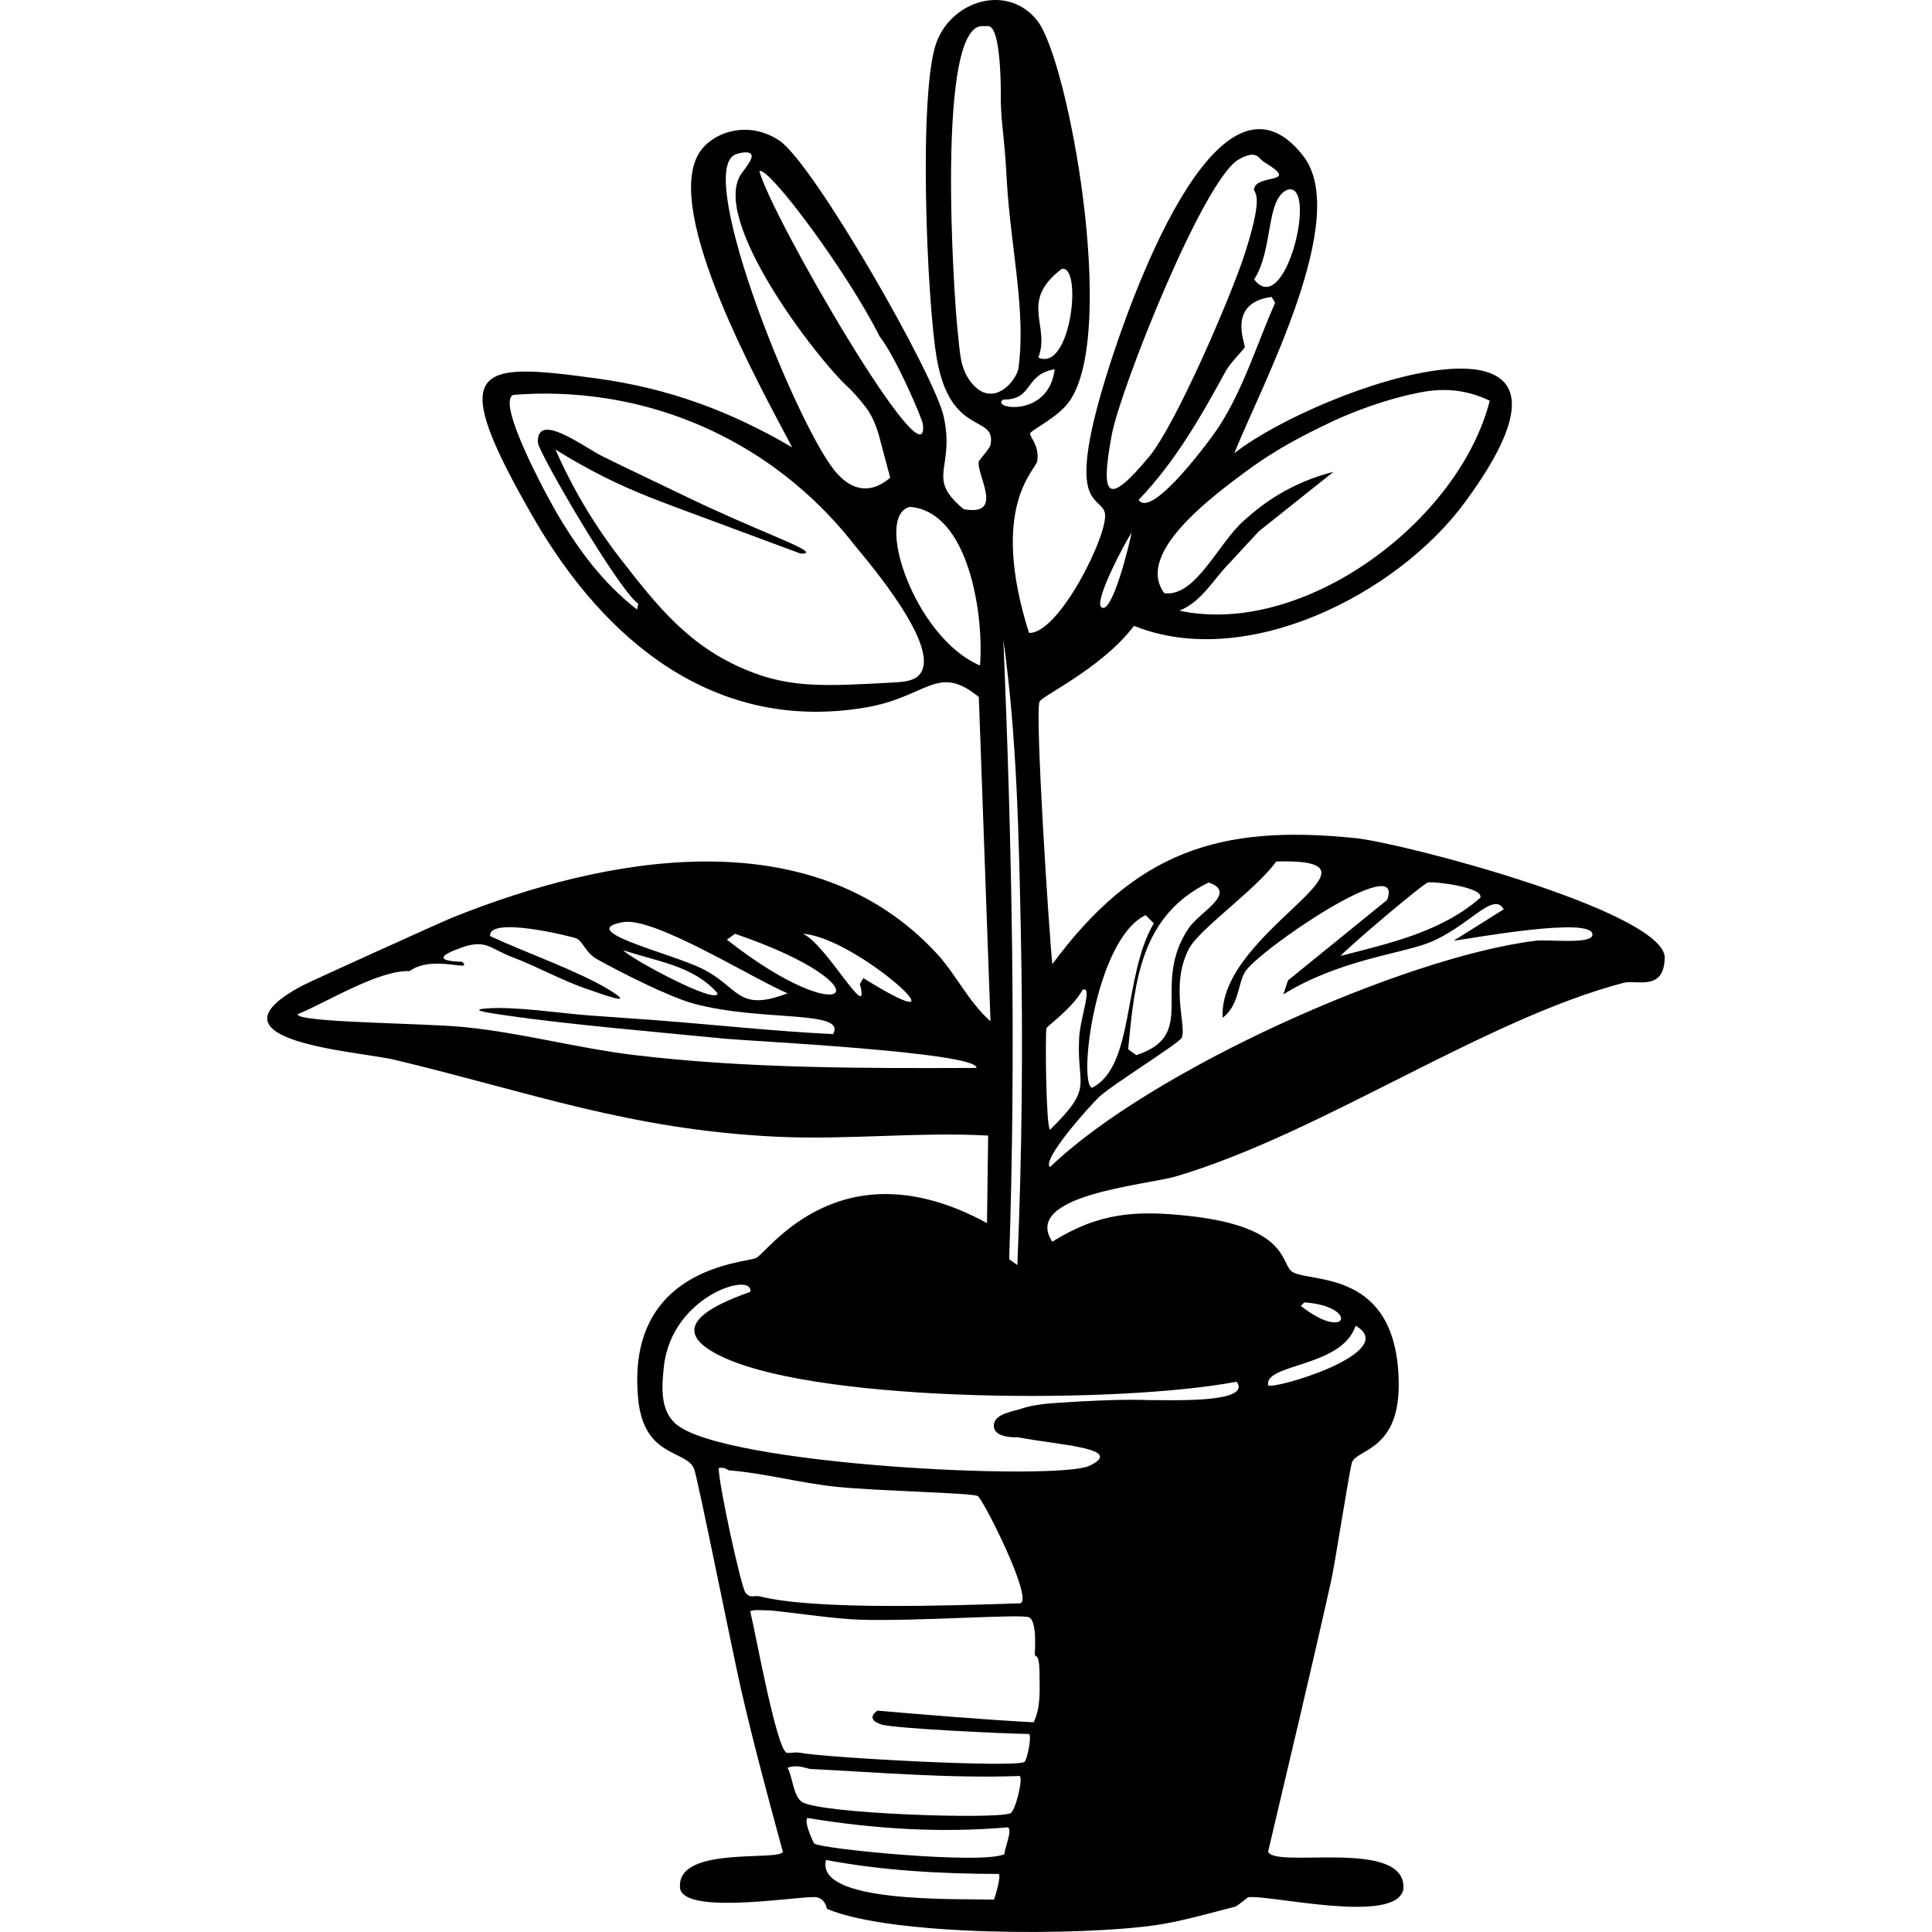 <?xml version="1.0" encoding="UTF-8"?><svg id="Layer_2" xmlns="http://www.w3.org/2000/svg" viewBox="0 0 1200 1200"><defs><style>.cls-1{fill:#000;}.cls-1,.cls-2{stroke-width:0px;}.cls-2{fill:none;}</style></defs><g id="Layer_1-2"><path class="cls-1" d="M841.99,520.59c-85.14-8.85-136.88,8.71-188.37,78.25-2-18.79-10.87-155.34-7.97-163.02,1.34-3.53,38.9-20.86,58.68-47.09,69.55,28,163-19.37,205.04-76.07,102.55-138.33-89.29-72.96-142.73-31.15,16.69-41.61,72.82-146.22,42.75-184.75-53.79-68.9-109.74,97.51-120.27,130.41-28.8,89.96-5.79,79.92-2.9,91.29,3.01,11.83-28.4,75.61-47.09,74.62-24.88-78.47,4.11-101.03,5.07-106.5,1.69-9.68-4.78-15.21-4.35-17.39.4-2.03,17.47-9.83,24.63-20.29,29.81-43.52-1-212.07-20.29-236.19-18.33-22.92-52.4-12.58-62.31,13.04-11.71,30.28-6.18,161.73,0,197.06,8.62,49.31,37.18,33.98,33.33,53.61-.39,1.99-7.12,9.53-7.25,10.14-1.72,8.1,16.44,34.43-9.42,29.7-23.84-19.92-5.33-24.36-12.32-57.24-5.52-25.97-81-157.67-102.15-171.71-20.14-13.37-42.38-4.64-49.99,7.97-22.35,37.03,38.62,145.77,57.96,182.58-38.56-22.57-76.56-36.62-120.99-42.74-75.52-10.41-94.77-9.16-39.85,86.22,44.12,76.62,112.79,134,206.48,118.09,38.27-6.5,44.58-27.58,70.28-6.52q3.62,100.71,7.25,201.41c-13.55-11.88-21.28-28.96-33.33-42.02-77.92-84.52-205.88-60.54-300.67-22.46-7.69,3.09-88.23,39.66-92.74,42.02-66.73,34.98,34.18,41.02,56.51,46.37,84.61,20.26,146.24,43.45,237.64,47.82,43.63,2.08,87.92-3.11,131.14-.72q-.36,27.17-.73,54.34c-91.13-49.55-136.19,18.48-143.45,21.73-6.92,3.1-81.19,5.65-73.18,87.67,3.6,36.82,30.34,31.3,34.78,43.47,2.38,6.54,23.93,114.13,28.98,136.21,7.78,33.95,16.93,67.82,26.08,101.43-2.21,6.15-67.62-4.24-63.76,23.18,4.19,16.61,77.81,3.55,84.77,5.07,5.82,1.28,6.07,7.05,6.52,7.24,40.42,17.1,158.38,16.66,203.58,10.14,16.8-2.42,33.56-7.4,49.99-11.59,1.21-.31,7.48-5.72,7.97-5.8,12.41-1.9,92.26,17.49,96.36-5.07,2.26-32.05-79.33-12.47-84.04-23.18,13.14-55.98,26.6-111.97,39.12-168.08,2.59-11.6,11.6-70.44,13.04-73.9,3.46-8.31,29.48-7.36,28.98-49.27-.84-70.73-54.19-61.94-65.93-68.83-7.6-4.46-1.07-27.75-63.76-34.78-33.41-3.74-56.51-2.17-85.49,15.94-19.26-29.1,58.45-35.14,76.8-40.57,90.24-26.72,191.38-97.56,278.21-120.27,7.84-2.05,25.66,5.84,25.36-16.66-4.62-28.7-162.55-70.11-191.99-73.17ZM772.68,293.72c20.82-15.53,38.02-23.83,53.56-31.33,3.4-1.64,26.4-12.58,53.56-18.19,7.6-1.57,17.13-3.05,28.71-.88,7.24,1.36,12.97,3.71,16.8,5.58-19.07,74.85-115.33,146.89-192.72,130.41,14.03-5.78,21.01-19.41,31.15-29.71,6.04-6.52,12.08-13.04,18.11-19.56l46.37-36.95c-7.43,1.87-18.04,5.24-29.7,11.59-11.69,6.36-19.38,12.9-26.08,18.84-15.91,14.08-29.81,47.5-49.27,44.92-1.16-1.56-2.6-3.88-3.43-6.92-6.42-23.53,33.55-53.35,52.94-67.81ZM757.23,264.84c-4.25,6.64-41.86,58.04-49.99,45.64,22.92-23.95,38.6-51.59,54.34-80.42,2.43-4.45,11.49-13.57,11.59-14.49.24-2.15-11.15-27.5,16.66-31.15q1.09,1.81,2.17,3.62c-11.38,25.82-19.42,52.83-34.78,76.8ZM799.97,117.76c18.75-4.32-1.67,80.98-21.01,55.79,12.21-18.9,6.96-50.51,21.01-55.79ZM690.57,269.91c5.15-27.78,57.01-158.92,78.97-170.98,11.45-6.29,12.14-.4,15.21,1.45,23.87,14.38-3.57,7.35-5.8,16.66-.86,3.58,7.13.47-5.8,40.57-8.54,26.51-42.82,106.14-59.41,126.06-26.15,31.4-30.42,25.27-23.18-13.77ZM702.89,330.77c-.9,5.07-12.05,51.86-18.84,46.37-4.69-3.79,14.87-40.56,18.84-46.37ZM546.4,209.05c10.36,13.16,26.46,51.25,26.81,54.34,4.69,41.52-94.86-130.1-101.53-157.22,6.52-2.17,55.58,64.41,74.72,102.88ZM456.56,96.03c2.11-.96,8.42-2.49,9.96-.26,1.84,2.66-4.11,9.14-6.34,12.57-18.63,28.65,46.8,114.24,67.14,132.69,1.37,1.24,5.39,5.42,10.17,11.56,3.37,4.33,6.89,10.85,9.63,22.39,1.93,7.25,3.86,14.49,5.8,21.73-3.13,2.72-9.09,7-16.43,6.62-8.15-.42-13.82-6.35-16.17-8.8-22.83-23.85-89.31-186.94-63.76-198.51ZM571.59,418.39c-3.35,4.53-9.63,5.15-17.18,5.56-42.02,2.28-63.03,3.42-89.68-7.33-36.71-14.8-56.62-40.38-79.07-69.22-20.56-26.41-33.19-51.18-40.67-68.21,5.23,3.28,12.83,7.86,22.23,12.88,21.54,11.51,38.06,17.62,61.39,26.27,16.81,6.24,40.83,15.16,68.53,25.46,1.21.08,3.28.12,3.51-.59.96-2.93-30.34-13.62-71.79-33.46-36.54-17.49-54.81-26.24-57.85-28.04-13.03-7.74-29.24-18.46-34.92-13.57-2.18,1.88-2.03,5.38-1.96,6.84.26,5.91,50.15,91.69,62.31,99.98-.24,1.21-.48,2.41-.73,3.62-21.07-16.2-36.67-37.4-49.99-60.13-5.24-8.95-38.07-68.94-26.81-73.18,22.11-1.8,70.1-2.69,122.99,22.12,47.19,22.13,75.62,54.08,89.03,71.42,20.06,23.83,51.6,64.81,40.67,79.58ZM608.7,413.36c-40.72-17.37-66.2-93.41-43.47-98.53,36.67,2.97,45.97,67.44,43.47,98.53ZM536.25,607.53q-1.09,1.81-2.17,3.62c7,26.84-21.42-25.69-35.5-31.15,33.91,1.83,109.29,72,37.67,27.53ZM456.56,580c96.94,33.13,70.74,63.34-5.07,3.62q2.54-1.81,5.07-3.62ZM387,572.75c19.41-3.43,80.2,34.92,102.16,44.2-31.33,12.07-29.97-3.84-52.89-15.22-19.71-9.78-79.71-23.6-49.27-28.98ZM445.69,616.95c-.03,7.59-54.15-21.52-58.69-26.81,20.33,6.96,43.66,9.45,58.69,26.81ZM394.25,655.35c-35.3-4.24-70.26-13.86-105.78-17.39-26.06-2.59-103.9-2.72-103.6-7.97,18.86-7.88,50.58-27.63,69.55-26.81,14.25-10.56,40.14,1.19,32.6-5.8-16.42-.48-14.11-3.92-.72-8.7,15.7-5.6,17.66.4,31.88,5.8,16.42,6.23,31.04,14.72,47.82,20.29,7.52,2.5,30.56,11.22,12.32,0-18.33-11.28-53.11-23.62-73.9-33.33-1.36-12.69,51.01.26,53.61,1.45,4.18,1.91,5.6,8.92,13.04,13.04,14.97,8.3,44.9,23.47,60.13,27.53,42.41,11.32,94.88,3.64,86.22,18.84-37.03-1.78-73.9-5.9-110.85-8.69-13.52-1.02-27.06-1.87-40.57-2.9-19.18-1.46-45.75-5.68-63.76-4.35-13.01.96,4.83,3.24,12.32,4.35,38.38,5.65,95.46,10.46,136.21,14.49,13.33,1.32,156.58,8.34,155.77,18.11-68.86.28-142.28.44-212.28-7.97ZM810.12,808.94c34.01,2.27,27.35,25.37-2.17,2.17q1.09-1.09,2.17-2.17ZM841.99,823.43c28.73,16.44-51.84,40.26-54.34,36.95-2.29-13.61,45.82-10.93,54.34-36.95ZM919.52,557.54c-24.13,21.25-56.48,28.34-86.94,36.23,5.57-6.09,50.9-44.71,54.34-45.64,3.1-.84,34.42,2.73,32.6,9.42ZM750.71,548.12c18.51,6.35-5.71,18.48-12.32,28.26-24.46,36.22,6.84,66.13-32.6,78.97q-2.54-1.81-5.07-3.62c4.05-42.67,7.85-82.9,49.99-103.6ZM711.58,568.41q2.53,2.54,5.07,5.07c-19.28,32.71-11.85,88.98-38.4,102.16-8.73-2.95,2.08-92.34,33.33-107.23ZM634.06,579.27c1.43,68.67.74,137.83-2.17,206.48q-2.54-1.81-5.07-3.62c4.3-128.24,1.76-256.53-3.62-384.71,8.43,59.89,9.61,121.28,10.87,181.85ZM659.42,167.03c13.07-2.86,5.93,64.3-14.49,55.06,7.67-20.01-12.22-34.71,14.49-55.06ZM655.07,229.34c-3.65,30.79-40.57,24.39-31.88,18.84,18.78.2,12.84-15.54,31.88-18.84ZM603.63,238.03c-7.54-9.09-7.29-19.18-8.7-31.15-2.36-20.13-14.29-196.42,16.66-190.55,1.34-.32,2.3-.15,2.94.06,1.44.48,6.1,2.85,7,34.53.25,8.92-.13,8.13.2,15.62.44,9.86,1.26,14.48,2.27,26.02.89,10.11,1.14,16.56,1.36,20.13,2.56,42.17,11.98,80.5,7.24,115.92-.99,7.41-15.55,25.61-28.98,9.42ZM463.08,989.34c-2.65-2.98-16.93-68.22-16.66-77.52,4.12-.79,5.44,1.36,6.52,1.45,21.97,1.75,43.98,7.85,65.93,10.14,26.78,2.79,84.45,3.77,88.39,5.8,3.33,1.71,35.77,66.16,26.08,66.65-40.2,1.29-126.6,4.5-161.57-4.35-3.13-.79-5.32,1.62-8.69-2.17ZM617.4,1179.89c-23.58-.67-111.27,2.45-104.33-24.63,35.35,6.68,71.32,8.56,107.23,8.69,1.67.96-1.88,13.28-2.9,15.94ZM623.92,1151.63c-13.45,6.62-113.2-3.13-118.09-6.52-.68-.47-6.61-13.47-4.35-15.94,41.2,6.82,82.93,9.45,124.61,5.8,2.87,2.03-2.29,13.22-2.17,16.66ZM627.54,1126.27c-9.77,3.93-119.79.25-129.69-7.24-5.31-4.02-5.49-15.42-8.69-21.01,6.19-2.45,11.65.58,14.49.73,43.27,2.19,86.31,5.9,129.69,4.35,2.3,1.62-2.7,21.94-5.8,23.18ZM642.03,1069.76c-32.41-1.78-64.81-4.5-97.08-7.24-5.41,3.74-3.03,6.97,2.9,8.69,7.98,2.31,73.67,5.54,91.29,5.8,1.92,1.35-1.26,16.54-2.9,17.39-7.11,3.67-124.66-2.72-139.83-5.8-2.29-.47-6.98.58-7.97,0-6.56-3.85-19.26-75.21-22.46-87.67,1.18-1.42,8.01-.68,10.14-.73,6-.12,40,5.21,57.24,5.8,35.69,1.21,101-3.72,105.78-1.45,5.34,2.53,3.45,21.99,3.62,23.18.25,1.72,2.58-1,2.87,9.58.13.63.04,1.43.03,2.01.03,10.28.95,20.89-3.62,30.43ZM768.1,858.21c10.07,13.84-43.08,11.24-56.52,11.4-.3-.06-.61-.1-.95-.1-17.57-.34-35.1.61-52.62,1.75-8.33.54-16.11,1.18-24.09,3.84-4.93,1.64-15.49,2.99-16.53,9.34-1.15,7.03,7.97,8.28,13.03,8.29.53,0,1.06-.02,1.58-.06,25.51,4.93,67.32,6.8,44.8,17.7-19.8,9.59-228.11-.18-257.2-26.08-9.72-8.65-8.6-23.21-7.25-35.5,4.9-44.65,56.37-59.21,53.61-46.37-25.31,8.94-55.15,23.63-15.21,41.3,62.84,27.79,244.94,28.21,317.33,14.49ZM650,638.68c.49-1.63,15.47-11.69,22.46-23.91,6.35-2.65-1.48,17.02-2.17,29.71-1.71,31.17,9.57,30.01-18.11,57.24-2.5-1.92-3.08-60.01-2.17-63.03ZM953.57,584.34c-81.55,10.12-238.92,80.33-301.39,140.55-5.58-4.31,24.87-38.27,30.43-43.47,8.71-8.14,50.07-33.53,51.44-36.95,2.97-7.4-7.33-32.51,4.35-55.06,6.45-12.45,41.52-36.6,54.34-54.34,79.65-2.12-36.34,43.1-33.33,97.08,10.15-7.76,9.27-20.38,13.77-28.26,7.41-12.98,100.09-76.19,88.39-44.92q-30.79,25-61.58,49.99-1.45,4.35-2.9,8.69c33.76-21.06,72.67-25.25,89.84-31.88,25.18-9.72,40.38-32.69,47.09-21.01q-15.58,9.78-31.15,19.56c8.86-1.05,87.33-15.62,86.22-3.62-.57,6.06-27.53,2.63-35.5,3.62Z"/><rect class="cls-2" y="0" width="1200" height="1200"/></g></svg>